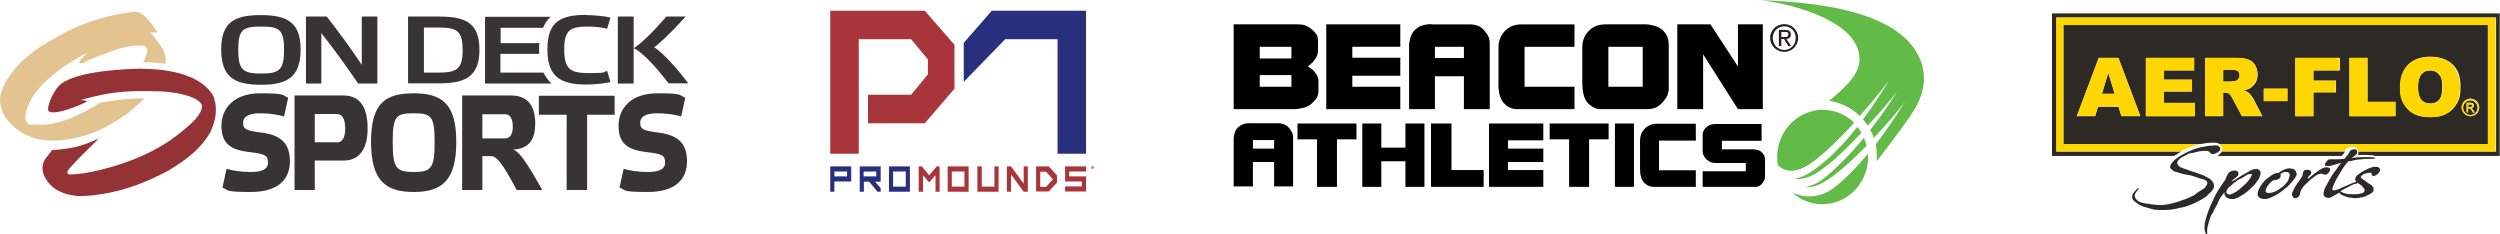 <?xml version="1.0" encoding="UTF-8"?> <svg xmlns="http://www.w3.org/2000/svg" id="Layer_1" version="1.1" viewBox="0 0 1026.2 96"><defs><style> .st0 { fill: none; } .st1 { fill: #231f20; } .st2 { fill: #2d2a26; } .st3 { fill: #e3c38f; } .st4, .st5 { fill-rule: evenodd; } .st6 { fill: #a8353a; } .st7 { fill: #363434; } .st5 { fill: #62bb46; } .st8 { fill: #ffd600; } .st9 { fill: #28307d; } .st10 { fill: #953236; } </style></defs><g><g><path class="st7" d="M116.6,47.8c-2.2-.7-5.9-1.3-9.9-1.3s-6.9,1.1-6.9,3.8,1,3.3,7.3,4.1c8.2,1,11.9,4.4,11.9,11.8s-4.8,12.6-16,12.6-8.8-.7-11.7-1.8l1.7-7.7c2.3.7,6,1.3,9.9,1.3s7.1-.8,7.1-3.8-1-3.6-7.8-4.4c-7.7-.9-11.3-3.6-11.3-10.8s5.2-13.3,15.9-13.3,8.7.7,11.5,1.8l-1.7,7.7Z"></path><path class="st7" d="M120.9,78v-38.8h20.1c7.4,0,9.9,5.7,9.9,13.6s-3.1,13.1-9.8,13.1h-11.9v12.1h-8.3ZM138.1,58.5c2.2,0,3.6-1.6,3.6-5.7s-1.2-6-3.5-6h-9v11.6h8.9Z"></path><path class="st7" d="M187.3,58.2c0,16-6,20.6-17.5,20.6s-17.5-4.6-17.5-20.6,6-19.9,17.5-19.9,17.5,4.2,17.5,19.9ZM178.4,58.3c0-10.6-1.3-11.8-8.6-11.8s-8.6,1.2-8.6,11.8,1.3,12.3,8.6,12.3,8.6-1.6,8.6-12.3Z"></path><path class="st7" d="M222.5,78h-10.4c-5.6-10.6-8.2-13.9-10.4-13.9h-3.7v13.9h-8.3v-38.8h20.1c7.4,0,9.9,5,9.9,11.4s-2.2,10.4-9,10.8c2.4.9,5.1,4.5,11.9,16.6ZM198,56.8h9.3c1.8,0,3.2-1.4,3.2-4.8s-1.2-5.1-3.1-5.1h-9.4v10Z"></path><path class="st7" d="M232.6,78v-30.9h-11.4v-7.8h31.1v7.8h-11.3v30.9h-8.4Z"></path><path class="st7" d="M279.6,47.8c-2.2-.7-5.9-1.3-9.9-1.3s-6.9,1.1-6.9,3.8,1,3.3,7.3,4.1c8.2,1,11.9,4.4,11.9,11.8s-4.8,12.6-16,12.6-8.8-.7-11.7-1.8l1.7-7.7c2.3.7,6,1.3,9.9,1.3s7.1-.8,7.1-3.8-1-3.6-7.8-4.4c-7.7-.9-11.3-3.6-11.3-10.8s5.2-13.3,15.9-13.3,8.7.7,11.5,1.8l-1.7,7.7Z"></path></g><path class="st7" d="M123.4,20.3c0,11.3-5.4,14.5-16.3,14.5s-16.3-3.2-16.3-14.5,5.5-14.1,16.3-14.1,16.3,3,16.3,14.1ZM116.6,20.4c0-8.3-1.9-9.5-9.4-9.5s-9.4,1.2-9.4,9.5,1.9,9.8,9.4,9.8,9.4-1.5,9.4-9.8Z"></path><path class="st7" d="M154.9,34.3h-7.9c-4.6-6.8-9.7-13.9-15.1-20.7v20.7h-6.3V6.8h8.5c5,6.3,9.9,13.1,14.4,19.8V6.8h6.4v27.4Z"></path><path class="st7" d="M180.6,6.8c10.9,0,16.2,3,16.2,13.6s-5.3,13.8-16.2,13.8h-13.1V6.8h13.1ZM180,11.3h-6v18.5h6c7.6,0,9.9-1.5,9.9-9.3s-2.3-9.2-9.9-9.2Z"></path><path class="st7" d="M222.9,29.8h-17.5v-7.7h15.9c0-.6,0-1.2,0-1.8,0-.9,0-1.8.1-2.6h-15.9v-6.3h17.4c.8-1.9,1.8-3.3,3.1-4.5h-26.9v27.4h27.3c-1.3-1.2-2.4-2.6-3.3-4.5Z"></path><path class="st7" d="M240.8,6.2c3.1,0,7.2.4,9.8,1l-1.4,4.6c-1.8-.5-5-.9-7.3-.9-7.5,0-10.3,1-10.3,9.4s2.8,9.7,10.3,9.7,5.5-.4,7.3-.9l1.4,4.6c-2.7.6-6.7,1-9.8,1-10.9,0-16.1-3.3-16.1-14.5s5.2-14.1,16.1-14.1Z"></path><path class="st7" d="M260.1,34.3h-6.5V6.8h6.5v27.4ZM274.5,34.3c-6.9-9.1-12.4-13.9-14.4-14.5,2.1-1.2,7.4-5.9,13.4-13h7.9c-6.3,7.1-11.2,11.5-12.9,12.6,1.7.9,7.2,5.7,14,14.8h-8Z"></path></g><g><path class="st10" d="M88,40.6c-.2-.8-.7-1.7-1.4-2.7-6-8-19.2-9.7-29.6-9.7-12.3.3-27.7,2-32.7,6.9-2.8,2.8-5.3,9.3-4.4,10.4,2,2.5,14.8-3.1,15.5-3.7s-1-.6-2.3-.7c2.1-.6,3.8-1.1,5.2-1.4,4.5-1.1,10.4-2.2,18.3-2.3,0,0,2.4,0,3.6,0,1.2,0,2.5,0,3.8.1.6,0,1.2,0,1.7,0,1.3,0,2.5.2,3.7.3,4.8.5,8,1.5,10,2.4,0,0,3.5,1.6,3.5,3.3s-.9,3.3-2.5,5.2c-2.8,3.1-7.3,6.6-10.7,9-6.5,4.4-13.8,7.7-21.6,10.1,0,0-12,3.9-19.5,3.8,0,0-1.6,0-.7-1.6,0,0,0-.8,12.6-13.1-5.7,2.5-9.8,4.2-19.1,4.7-2.3,2.9-2.9,3.8-2.9,3.8-2.5,4.1.2,7.8.2,7.8,3.8,7.1,13.3,7.3,14.3,7.3,8.1-.2,16.1-2,23.2-4.6,3.9-1.5,8.3-3.4,12.8-5.8,8.3-5,13.8-9.5,17.5-16.1,1.6-3.8,2.1-6.2,2.1-8.5v-.7c0-1.5-.2-2.9-.7-4.1Z"></path><path class="st3" d="M39.3,54.1c1.9-.8,3.9-1.8,8.3-4.4,4.5-2.7,8.3-5.9,11.6-9.3-.2,0-.5,0-.7,0h-1.9c-5.7.2-10.9.8-15.8,1.9-.5.3-.9.6-1.4.9-6.2,3.7-14.5,8-22.5,8s-4.5-.2-6-1.3c0,0-.5-.5-.5-1.8.1-1.8.6-3.6,1.4-5.3,2.5-5.7,7.3-10.2,12.5-14,2.6-2,5.2-3.6,7.2-4.8,0,0,2.5-1.5,4.3-2.3,0,0-2.4,2.4-2.8,3,0,0-.8.9-.4,1.1,0,0,.4.7,2.4-.4.8-.4,1.5-.7,2.3-1.1,3.3-1.4,6.3-2.5,9.4-3.6,3.4-1.1,6.7-2,10.1-2s2.4.1,3.3.7c.5.6.6,2.7-1.3,6.1,3.3,0,6.4.3,9.2.7,0-.8,0-1.5,0-2.3-.1-1-.4-2.1-.9-3.2-.6-1.1-1.5-2.5-1.5-2.5-2.9-3.7-3.4-4.4-3.9-4.8.5-.1,1-.1,1.4-.1,0,0,.4.1.8.1s.5-.2.5-.3-.1-.4-.3-.6c-1.4-2.3-3.5-4.6-3.5-4.6-.5-.7-1.1-1.2-1.9-1.8-.8-.5-1.4-.9-1.4-.9-.8-.4-2.6-.3-2.6-.3-5.2.5-9.8,1.6-14.4,3-7.1,2.1-12.3,4.6-17.3,7.5C13.9,20.1,5.8,26.8,1.7,34.8c-1.1,2.4-1.9,4.7-1.6,7.1,0,1.9,1.1,4.5,1.1,4.5.8,1.6,2.1,3.5,4.2,5.3.5.7,1.8,1.5,1.8,1.5,1,.9,2.8,1.9,5,2.8,3,1.3,6,1.7,9.2,1.7,6.3,0,12.6-1.5,18-3.7Z"></path></g><g><g><g><path class="st9" d="M349.4,74.5h-6.9v4.2h-1.7v-10.4h8.6v6.2ZM347.7,70.4h-5.2v2h5.2v-2Z"></path><path class="st9" d="M361.5,68.3v6.3h-2.3l2.3,2.6v1.5h-1.3l-3.4-4.1h-2.2v4.1h-1.7v-10.4h8.6ZM359.7,70.4h-5.2v2h5.2v-2Z"></path><path class="st9" d="M373.5,78.7h-8.6v-10.4h8.6v10.4ZM371.8,70.4h-5.2v6.2h5.2v-6.2Z"></path><path class="st6" d="M385.7,68.3v10.4h-1.7v-6.8l-2.6,3-2.5-3v6.8h-1.8v-10.4h1.3l3,3.7,3.1-3.7h1.2Z"></path><path class="st6" d="M397.6,78.7h-8.6v-10.4h8.6v10.4ZM395.9,70.4h-5.2v6.2h5.2v-6.2Z"></path><path class="st6" d="M409.8,78.7h-8.6v-10.4h1.8v8.3h5.2v-8.3h1.7v10.4Z"></path><path class="st6" d="M421.9,68.3v10.4h-1.7l-5.2-7.1v7.1h-1.7v-10.4h1.7l5.2,7.1v-7.1h1.7Z"></path><path class="st6" d="M433.9,72.1v2.8l-3.4,3.7h-5.2v-10.3h5.2l3.4,3.7ZM432.2,73.6l-2.8-3.1h-2.4v6.2h2.4l2.8-3.1Z"></path><path class="st6" d="M438.9,70.4v2h6.9v6.2h-8.6v-2.1h6.9v-2h-6.9v-6.2h8.6v2.1h-6.9Z"></path></g><polygon class="st9" points="407.1 4.4 395.6 17.6 395.6 33.6 412.6 16.1 434.1 16.1 434.1 38.9 434.1 50.6 434.1 63.1 445.8 63.1 445.8 50.5 445.8 38.8 445.8 4.4 407.1 4.4"></polygon><polygon class="st6" points="379.6 4.4 340.8 4.4 340.8 38.8 340.8 50.5 340.8 63.1 352.5 63.1 352.5 58.3 352.5 58.3 352.5 28.4 352.5 28.4 352.5 16.1 374 16.1 380.9 24.4 380.9 30.5 374 38.9 356.3 38.9 356.3 50.6 379.6 50.6 391.8 36.4 391.8 18.4 379.6 4.4"></polygon></g><g id="Shape_1"><path class="st6" d="M448.7,68.7h0c0,0,.1,0,.1-.1s0,0,0-.1c0,0,0,0-.2,0s-.2,0-.2,0v.6h.1v-.2h0c0,0,.1,0,.1,0,0,0,0,.1,0,.1h.1s0,0,0-.1c0,0,0-.1,0-.1ZM448.5,68.7h0v-.2s0,0,0,0c0,0,.1,0,.1,0s0,0-.1,0ZM448.5,68.2h0c-.3,0-.6.2-.6.6s.3.6.6.6.6-.3.6-.6-.3-.6-.6-.6ZM448.5,69.2c-.2,0-.4-.2-.4-.4s.2-.4.4-.4h0c.2,0,.4.2.4.5s-.2.4-.4.4Z"></path></g></g><g><g><path class="st4" d="M506.4,76.6v-18.4c0,0,0-.4,0-1.1,0-.6.1-1.4.3-2.2.2-.8.5-1.5,1-2.1.8-.9,1.7-1.5,2.8-1.9,1.1-.3,2.1-.4,3-.3h11.2c1,0,1.8.2,2.5.5.7.3,1.4.8,2,1.5.5.6.9,1.2,1.2,1.8.3.6.4,1.3.4,2.1v20h-7.8v-10h-8.7v10h-7.8ZM514.3,61h8.7v-3.5h-8.7v3.5Z"></path><polygon class="st4" points="532.6 57.2 532.6 50.7 556.8 50.7 556.8 57.2 548.8 57.2 548.8 76.7 540.6 76.7 540.6 57.2 532.6 57.2"></polygon><polygon class="st4" points="576.9 50.7 584.7 50.7 584.7 76.7 576.9 76.7 576.9 66.2 567 66.2 567 76.7 559.2 76.7 559.2 50.7 567 50.7 567 60.6 576.9 60.6 576.9 50.7"></polygon><polygon class="st4" points="609 76.7 587.4 76.7 587.4 50.7 595.8 50.7 595.8 69.8 609 69.8 609 76.7"></polygon><polygon class="st4" points="611.2 76.7 611.2 50.7 633.5 50.7 633.5 57.6 619 57.6 619 61 633.5 61 633.5 66.5 619 66.5 619 69.8 633.5 69.8 633.5 76.7 611.2 76.7"></polygon><polygon class="st4" points="636.1 57.2 636.1 50.7 660.3 50.7 660.3 57.2 652.3 57.2 652.3 76.7 644.1 76.7 644.1 57.2 636.1 57.2"></polygon><rect x="662.9" y="50.7" width="7.8" height="26"></rect><path class="st4" d="M696.2,76.7h-17.4c-.7,0-1.4-.2-2-.4-.6-.2-1.1-.6-1.7-1.1-.6-.5-1-1.2-1.3-2-.3-.8-.5-1.6-.5-2.3,0-.7-.1-1.2-.1-1.5v-11.3c0-.6,0-1.3.2-2.1.2-.8.5-1.6,1-2.3.7-1,1.5-1.7,2.5-2.2,1-.5,2-.7,3.3-.7h15.9v6.9h-15.1v12.2h15.1v6.9Z"></path><path class="st4" d="M718.1,76.7h-19.2v-6.4h17.7v-3.4h-12.3c-.8,0-1.4-.1-2-.3-.6-.2-1.1-.6-1.7-1.1-.6-.5-1-1.1-1.3-1.7-.3-.6-.4-1.3-.4-2.2v-6.4c0-.6.2-1.2.5-1.7.2-.5.6-.9,1.1-1.3.6-.6,1.3-1,2.1-1.1.7-.2,1.5-.2,2.4-.2h18.1v6.9h-16.3v3.5h11.9c0,0,.3,0,.8,0,.5,0,1,0,1.6.2.6.1,1.1.3,1.6.6.6.5,1.1,1,1.4,1.6.3.6.4,1.3.4,2.1v6c0,.8,0,1.5-.3,2.1-.2.6-.7,1.2-1.2,1.8-.7.6-1.4,1-2.2,1-.8,0-1.7,0-2.7,0Z"></path></g><g><path class="st4" d="M506.4,44.8V10h26.3c1.1,0,2.1.1,3,.4.9.3,1.7.8,2.6,1.5.8.7,1.5,1.4,2,2.1.5.7.7,1.6.7,2.7v4.7c-.1.6-.3,1.2-.5,1.7-.2.5-.5,1-.9,1.5-.4.6-1,1.2-1.7,1.8-.7.5-1,.8-1,.9,0,0,.3.2.9.6.6.4,1.1.8,1.6,1.3.8,1,1.3,1.8,1.5,2.5.2.7.3,1,.3,1v4.7c0,1.1-.3,2.1-.8,2.9-.5.8-1.3,1.6-2.1,2.3-.9.8-1.9,1.3-3.1,1.6-1.2.3-2.3.5-3.3.6-1,0-1.8,0-2.2,0h-23.2ZM517.1,19.2v4.8h13v-4.8h-13ZM517.1,30.8v4.8h13v-4.8h-13Z"></path><polygon class="st4" points="544.4 44.8 544.4 10 574.8 10 574.8 19.2 555.1 19.2 555.1 23.7 574.8 23.7 574.8 31.1 555.1 31.1 555.1 35.6 574.8 35.6 574.8 44.8 544.4 44.8"></polygon><path class="st4" d="M578.4,44.7v-24.7c0,0,0-.6,0-1.4,0-.9.2-1.8.5-2.9.3-1.1.7-2,1.3-2.8,1.1-1.2,2.3-2.1,3.8-2.5,1.5-.4,2.8-.6,4.1-.4h15.2c1.3,0,2.4.2,3.4.6,1,.4,1.9,1.1,2.7,2.1.7.8,1.3,1.6,1.6,2.4.3.8.5,1.8.5,2.8v26.9h-10.6v-13.5h-11.9v13.5h-10.7ZM589,23.8h11.9v-4.6h-11.9v4.6Z"></path><path class="st4" d="M646.3,44.8h-23.7c-1,0-1.9-.2-2.7-.6-.8-.3-1.5-.8-2.2-1.5-.8-.7-1.4-1.6-1.8-2.7-.4-1.1-.6-2.2-.7-3.1-.1-1-.2-1.6-.1-2v-15.2c0-.8,0-1.7.3-2.8.3-1.1.7-2.1,1.4-3.1,1-1.3,2.1-2.3,3.4-2.9,1.3-.6,2.8-.9,4.5-.9h21.6v9.2h-20.5v16.4h20.5v9.2Z"></path><path class="st4" d="M649.5,34.9v-15.2c0-.8,0-1.7.3-2.8.3-1.1.7-2.1,1.4-3.1,1-1.3,2.1-2.3,3.4-2.9,1.3-.6,2.8-.9,4.5-.9h15.1c.1,0,.6,0,1.6,0,1,0,2.1.3,3.3.6,1.2.3,2.2.8,3.1,1.5,1.1,1,1.8,2,2.2,3,.4,1.1.6,2.3.6,3.7v17.3c0,1.1-.2,2-.5,2.9-.3.8-.9,1.7-1.6,2.5-.9,1.1-1.9,1.9-2.9,2.5-1.1.5-2.3.8-3.7.8h-19.3c-1,0-1.9-.2-2.6-.6-.7-.3-1.4-.8-2.2-1.5-.8-.7-1.4-1.6-1.8-2.7-.4-1.1-.6-2.2-.7-3.1-.1-1-.2-1.6-.1-2ZM660.2,19.2v16.4h14.1v-16.4h-14.1Z"></path><polygon class="st4" points="688.5 44.8 688.5 10 702.1 10 713.4 27.3 713.4 10 723.6 10 723.6 44.8 713.4 44.8 699.1 22.3 699.1 44.8 688.5 44.8"></polygon></g><g><path class="st5" d="M720.9,0c16.5.7,61.1,2.1,68.1,26.8,1.3,4.7,1.4,10.9-3.7,19-3.9,6.2-14.9,20.3-14.9,20.3,0-2.2,0-4.9-.4-6.9,7.1-9.3,12-17.6,12-17.6-1.2,1.8-6.4,8.2-12.8,15-.4-1.2-.9-2.2-1.5-3.3,6.3-7.9,11-15.8,11-15.8-1.1,1.6-6.5,8.1-12,14.1-.6-1-1.2-1.7-2-2.6,5.7-7.4,10.6-15.8,10.6-15.8-1.2,1.6-6.9,8.8-11.9,14.4-3.4-3.3-7.7-5.5-12.6-6.2,6.7-5.5,12.5-10.9,12.5-17.1,0-17-32.8-23.8-42.6-24.4h0Z"></path><path class="st5" d="M766.8,63.3c0,.7,0,1.5,0,2.2-.6,10.7-9.4,18.8-19.7,18.3-4.4-.2-8.4-2-11.5-4.9,6.4,3.4,13.2,1.2,16.9-1.6,5-3.8,9.9-8.9,14.2-14.1ZM729.7,67.7c2.3,2.3,5.7,3.6,11,.9,5.4-2.7,13.5-10.7,20.4-18.2-3.1-3.1-7.3-5-11.9-5.3-10.3-.5-19.1,7.7-19.7,18.3,0,1.4,0,2.8.2,4.2ZM742.4,71.2c-2,1.2-4.2,1.9-5.9,2.2,1.9.2,4.2,0,6.6-1.1,5.6-2.3,13.8-10.2,21-17.8-.5-.9-1-1.6-1.7-2.4-5.4,6.7-12,14.1-20,19.1ZM747.1,74.3c-1.8,1.3-4.2,2.1-6.1,2.5,1.7,0,3.4-.1,4.9-.7,5.4-2.1,13.3-9.1,20.3-16.3-.3-1.2-.6-2.1-1.1-3.2-5.1,6.1-11.1,12.6-18,17.8Z"></path></g><path class="st1" d="M732.4,9.9c3.1,0,5.7,2.5,5.7,5.7s-2.6,5.7-5.7,5.7-5.8-2.5-5.8-5.7,2.6-5.7,5.8-5.7ZM732.4,20.5c2.6,0,4.7-2.1,4.7-4.9s-2-4.8-4.7-4.8-4.7,2.1-4.7,4.8,2,4.9,4.7,4.9ZM730.2,12.3h2.6c1.6,0,2.3.6,2.3,1.9s-.8,1.7-1.8,1.8l1.9,2.9h-1.1l-1.8-2.9h-1.1v2.9h-1v-6.7ZM731.2,15.2h1.1c.9,0,1.8,0,1.8-1.1s-.8-1-1.5-1h-1.4v2.1Z"></path></g><g><polygon class="st0" points="909.8 64.1 909.8 64.1 909.8 64.1 909.8 64.1"></polygon><path class="st0" d="M957,69.4c0,0,.1-.2.2-.3,0,0-.2,0-.3,0,0,0,0,.1,0,.2Z"></path><path class="st2" d="M1026.2,5.5h-183.9v58.5h50.2c.2-.2.4-.3.7-.5h.2c.4-.4.7-.6,1.3-.9.2-.1.4-.3.7-.4h-51.2V7.2h180.4v55h-56.5c0,.3,0,.5,0,.5,0,.3,0,.6-.2.9.5,0,1.1,0,1.6,0,1.4,0,2.8,0,3.5.1.2,0,.4,0,.5,0,.5,0,.9.1,1.1.3h51.5V5.5Z"></path><path class="st2" d="M911.3,63.1c-.4.4-.8.7-1.1.9h51c.3-.3.5-.6.8-.9.2-.3.4-.6.5-.7,0,0,0-.1,0-.2h-50.5c-.1.3-.3.6-.7.9Z"></path><path class="st8" d="M898.1,60.8c1.2-.5,2-.9,2.8-1.1.5-.2.9-.3,1.5-.4.2,0,.4,0,.6-.1.2,0,.4,0,.6-.1h-56.5V10.3h174.2v48.8h-110.3c.2.1.3.3.4.4h0c.3.3,1,1,.7,2,0,0,0,0,0,.1,0,.2,0,.4-.1.5h50.5c.2-.5.6-1.1,1.3-1.5.6-.3,2.2-.7,3.2-.1.6.3.8,1.1.9,1.7h56.5V7.2h-180.4v55h51.2c.8-.5,1.7-.9,2.6-1.3h.2Z"></path><path class="st2" d="M915.8,28.6h-3.2v4.9h3.1c.3,0,1-.1,2-.3.5,0,.9-.3,1.2-.8s.5-.9.5-1.4c0-.8-.2-1.4-.7-1.8-.5-.4-1.4-.6-2.8-.6Z"></path><path class="st2" d="M1021.3,10.3h-174.2v48.8h56.5c1.5-.3,2.6-.5,3.4-.5h.4c.9,0,1.9-.1,2.8.1.3,0,.5.2.7.4h110.3V10.3ZM870.8,47.7l-1.2-3.9h-8.4l-1.2,3.9h-7.5l9-23.9h8.1l9,23.9h-7.7ZM901,47.7h-20.2v-23.9h19.8v5.1h-12.4v3.8h11.5v4.9h-11.5v4.7h12.8v5.4ZM920.3,47.7l-3.9-7.3c-.5-.9-.9-1.6-1.3-1.8-.5-.4-1.1-.6-1.8-.6h-.7v9.7h-7.4v-23.9h12.3c2.3,0,4,.2,5.2.6,1.2.4,2.2,1.1,2.9,2.2.7,1.1,1.1,2.4,1.1,3.9s-.3,2.5-.8,3.4c-.6,1-1.3,1.7-2.3,2.3-.6.4-1.5.7-2.6.9.9.3,1.5.6,1.9.9.3.2.7.6,1.2,1.3.5.6.9,1.1,1,1.5l3.6,6.9h-8.3ZM938.9,41.5h-9.7v-5.1h9.7v5.1ZM960.4,28.9h-10.8v4.2h9.3v4.8h-9.3v9.8h-7.4v-23.9h18.3v5.1ZM983.3,47.7h-18.9v-23.9h7.4v18h11.5v5.9ZM1008.5,42.4c-.9,1.8-2.3,3.2-4.1,4.2-1.8,1-4,1.5-6.6,1.5s-4.9-.4-6.7-1.3c-1.8-.9-3.2-2.2-4.3-4.1-1.1-1.9-1.6-4.2-1.6-7s1.1-6.9,3.3-9.1,5.2-3.3,9.1-3.3,7,1.1,9.2,3.2c2.2,2.1,3.2,5.1,3.2,9s-.5,5.1-1.4,6.9ZM1017.2,45.9c-.3.6-.8,1-1.3,1.3-.6.3-1.2.5-1.8.5s-1.2-.2-1.8-.5c-.6-.3-1-.8-1.3-1.3s-.5-1.2-.5-1.8.2-1.2.5-1.8c.3-.6.8-1,1.3-1.3.6-.3,1.2-.5,1.8-.5s1.2.2,1.8.5c.6.3,1,.8,1.3,1.3.3.6.5,1.2.5,1.8s-.2,1.2-.5,1.8Z"></path><path class="st2" d="M1015.5,41.6c-.5-.3-1-.4-1.5-.4s-1,.1-1.5.4c-.5.3-.8.6-1.1,1.1-.3.5-.4,1-.4,1.5s.1,1,.4,1.5c.3.5.6.8,1.1,1.1.5.3,1,.4,1.5.4s1-.1,1.5-.4c.5-.3.8-.6,1.1-1.1.3-.5.4-1,.4-1.5s-.1-1-.4-1.5c-.3-.5-.6-.8-1.1-1.1ZM1015,46.1l-.3-.6c-.3-.5-.5-.8-.7-.9-.1,0-.3-.1-.5-.1h-.4v1.6h-.6v-3.9h1.3c.5,0,.8,0,1,.1.2,0,.4.2.5.4.1.2.2.4.2.6s-.1.5-.3.7c-.2.2-.5.3-.8.4.1,0,.2.1.3.2.2.2.3.4.6.8l.5.8h-.8Z"></path><path class="st2" d="M1014.8,43.4c0-.1,0-.2,0-.3s-.2-.2-.3-.2c-.1,0-.3,0-.6,0h-.7v1.2h.8c.4,0,.6,0,.7-.2.1-.1.2-.3.2-.4Z"></path><path class="st2" d="M997.5,28.9c-1.5,0-2.7.5-3.6,1.6-.9,1.1-1.4,2.8-1.4,5.2s.4,4.1,1.3,5.2c.9,1.1,2.1,1.6,3.7,1.6s2.8-.5,3.7-1.5c.9-1,1.3-2.9,1.3-5.6s-.5-3.9-1.4-4.9c-.9-1-2.1-1.6-3.7-1.6Z"></path><polygon class="st2" points="862.8 38.5 868.1 38.5 865.4 29.9 862.8 38.5"></polygon><path class="st8" d="M861.5,23.7l-9,23.9h7.5l1.2-3.9h8.4l1.2,3.9h7.7l-9-23.9h-8.1ZM862.8,38.5l2.6-8.6,2.6,8.6h-5.3Z"></path><polygon class="st8" points="888.3 37.5 899.8 37.5 899.8 32.7 888.3 32.7 888.3 28.9 900.7 28.9 900.7 23.7 880.9 23.7 880.9 47.7 901 47.7 901 42.2 888.3 42.2 888.3 37.5"></polygon><path class="st8" d="M924,39.2c-.5-.6-.9-1.1-1.2-1.3-.4-.3-1-.6-1.9-.9,1.1-.3,2-.6,2.6-.9,1-.6,1.8-1.4,2.3-2.3.6-1,.8-2.1.8-3.4s-.4-2.8-1.1-3.9c-.7-1.1-1.7-1.8-2.9-2.2-1.2-.4-3-.6-5.2-.6h-12.3v23.9h7.4v-9.7h.7c.7,0,1.3.2,1.8.6.4.3.8.9,1.3,1.8l3.9,7.3h8.3l-3.6-6.9c-.2-.3-.5-.8-1-1.5ZM918.8,32.4c-.3.4-.7.7-1.2.8-1,.2-1.6.3-2,.3h-3.1v-4.9h3.2c1.3,0,2.3.2,2.8.6.5.4.7,1,.7,1.8s-.2,1-.5,1.4Z"></path><rect class="st8" x="929.3" y="36.4" width="9.7" height="5.1"></rect><polygon class="st8" points="942.1 47.7 949.6 47.7 949.6 37.9 958.8 37.9 958.8 33.1 949.6 33.1 949.6 28.9 960.4 28.9 960.4 23.7 942.1 23.7 942.1 47.7"></polygon><polygon class="st8" points="971.8 23.7 964.4 23.7 964.4 47.7 983.3 47.7 983.3 41.8 971.8 41.8 971.8 23.7"></polygon><path class="st8" d="M997.5,23.3c-3.9,0-6.9,1.1-9.1,3.3s-3.3,5.2-3.3,9.1.5,5.1,1.6,7c1.1,1.9,2.5,3.2,4.3,4.1,1.8.9,4,1.3,6.7,1.3s4.9-.5,6.6-1.5c1.8-1,3.1-2.4,4.1-4.2.9-1.8,1.4-4.1,1.4-6.9s-1.1-6.8-3.2-9c-2.2-2.1-5.2-3.2-9.2-3.2ZM1001.3,41c-.9,1-2.1,1.5-3.7,1.5s-2.8-.5-3.7-1.6c-.9-1.1-1.3-2.8-1.3-5.2s.5-4.2,1.4-5.2c.9-1.1,2.1-1.6,3.6-1.6s2.8.5,3.7,1.6c.9,1,1.4,2.7,1.4,4.9s-.4,4.5-1.3,5.6Z"></path><path class="st8" d="M1014.7,44.6c0,0-.2-.1-.3-.2.3,0,.6-.1.8-.4.2-.2.3-.5.3-.7s0-.4-.2-.6c-.1-.2-.3-.3-.5-.4-.2,0-.5-.1-1-.1h-1.3v3.9h.6v-1.6h.4c.2,0,.4,0,.5.1.2.1.4.4.7.9l.3.6h.8l-.5-.8c-.2-.4-.4-.6-.6-.8ZM1013.9,44h-.8v-1.2h.7c.3,0,.5,0,.6,0,.1,0,.2.1.3.2s0,.2,0,.3c0,.2,0,.3-.2.4-.1.1-.4.2-.7.2Z"></path><path class="st8" d="M1015.8,41c-.6-.3-1.2-.5-1.8-.5s-1.2.2-1.8.5c-.6.3-1,.8-1.3,1.3-.3.6-.5,1.2-.5,1.8s.2,1.2.5,1.8.8,1,1.3,1.3c.6.3,1.2.5,1.8.5s1.2-.2,1.8-.5c.6-.3,1-.8,1.3-1.3.3-.6.5-1.2.5-1.8s-.2-1.2-.5-1.8c-.3-.6-.8-1-1.3-1.3ZM1016.7,45.7c-.3.5-.6.8-1.1,1.1-.5.3-1,.4-1.5.4s-1-.1-1.5-.4c-.5-.3-.8-.6-1.1-1.1-.3-.5-.4-1-.4-1.5s.1-1,.4-1.5c.3-.5.6-.8,1.1-1.1.5-.3,1-.4,1.5-.4s1,.1,1.5.4.9.6,1.1,1.1c.3.5.4,1,.4,1.5s-.1,1-.4,1.5Z"></path><g><path class="st2" d="M906.3,79.8c.3-.2.5-.2.7-.5.9-.8,1.2-1.3,1.6-2,.4-.6.2-2-.3-2.6-.6-.8-1.3-1.5-2.1-1.8-1.2-.5-1.3-.9-2.6-1.2-.9-.3-1.4-.6-2.4-.9-1.6-.4-2.8-1-3.2-1.1-.8-.3-2.8-.8-3.5-1.4-.3-.3-.8-.9-.8-1.4,0-.5.3-1.1,1.4-2,.7-.5,2.1-1.1,2.9-1.6.7-.5,2.7-.5,3.5-.9,1.8-.5,4.3-.6,4.7-.4.4.2.8.3.8.3,0,.3.5.9,1.3,1,.5,0,1.4-.5,1.7-.6.4,0,.8-.6.9-.7.5-.4.4-.5.5-.9.1-.3-.2-.6-.4-.8-.2-.2-.4-.4-.6-.5-.8-.2-1.9-.1-2.8,0-1,0-2.3.3-3.9.6-.8.2-1.4.3-2,.5-.7.2-1.5.5-2.7,1-1.2.5-2.4,1.1-3.4,1.7-.6.3-.9.5-1.4.9-1.3.8-2.2,1.7-2.7,2.4-.3.4-.7.8-.7,1.8,0,.6.6.7,1,1.2.4.5,1.5.7,2.6,1,.5.2,1.4.5,2.5.7.7.2,1.7.2,2.7.5,1.1.3,3,1,3.6,1.2,1.4.3,2.3.5,2.8,1.4.3.7-.2,1.3-1,2.4-.4.5-2.8,1.6-3.9,2.7-.3.3-.8.5-1.3.7-2.1,1.1-3.7,1.6-5.8,2.3-1.6.5-3.4,1-4.5,1.1-.2,0-1.2.2-2.3.3-1.5,0-4.9-.4-5.6-.6-.3,0-1.2-.1-1.9-.3-1-.2-1.5-.4-2.1-.8,0,0-.7-.6-1-1.1-.3-.6-.6-1.3,0-2.1.2-.4.4-.8,1-1.3l.3-.4s0-.2,0-.3c0,0-.2,0-.3,0-.1,0-.3.2-.3.2-.4.4-.8.8-1.1,1.1-.3.4-.7.8-.8,1.2-.2.5-.3,1-.1,1.6.2,1.1,2.2,2.1,2.3,2.3.2.2,1.2.7,2.5,1.2.8.2,3.3.9,3.9,1.1.5.1,1.5.2,2.8.2,1.1,0,2.5,0,3.7-.1.7,0,2.1-.3,3.1-.5,2-.4,3.9-.8,6-1.7,2-.8,4.2-2,5.8-3.1.2-.2.6-.5.8-.7Z"></path><path class="st2" d="M927.9,71.2c0-.4,0-.9-.3-1.2-.2-.2-.6-.5-.8-.6-.4-.1-.7-.1-1,0-.3,0-.8,0-1.1.2-.7.2-1.3.5-2,1-.5.3-1.6.9-2.1,1.2-.9.5-1.6,1-2.7,1.7-.1,0-1.6,1-2,1.1l.8-.9c.7-.5,1.6-1.2,1.9-1.6,0-.1.3-.8.3-1,0-.2-.2-.5-.4-.7-.3-.2-.7-.4-.8-.4-.2,0-.5,0-.8,0-.3,0-.7.2-.8.2-.3,0-1,.4-1.4.9-.6.9-1,2.2-1.3,2.7-1.1,1.6-2,2.9-2.8,4.2l-1,1.7c-.3.5-.9,1.9-1.1,2.3-.9,1.7-1.3,2.9-1.9,4.3-.4,1-.8,2.3-1.3,4.1-.4,1.2-.3,2.4-.4,2.9,0,.3,0,1.3.3,2,.2.4.2,1,.8,1,.1,0,0-.2,0-.4,0-.5,0-1,0-1.3,0-1.1.2-1.8.5-2.8.3-.8.5-1.9,1-3.1.3-.7.7-1.1,1-1.7l.2-.6c.4-.7,1-1.8,1.5-2.7.3-.6.6-1.6,1-2.2.3-.5.6-1,1-1.4l.9-1.2c0,.2,0,.4,0,.6,0,.5.3,1,.5,1.2.2.3.6.6,1,.7.6.2,1.4.4,2,.3.6,0,1-.2,1.6-.4.6-.2,1.4-.8,2.1-1.2.7-.4,1.2-.7,1.8-1.2.7-.6,1.3-1.1,1.9-1.7.9-.9,1.5-1.3,2.1-2.3.5-.7,1.2-1.5,1.4-2.1,0-.4.4-1,.4-1.4ZM924.1,72.1c0,.5-.4.9-.9,1.7-.4.6-1,1.2-1.5,1.7-.7.6-1.4,1.3-2.1,1.9-.6.5-1.1.9-1.7,1.3-1,.6-2.1,1.1-2.7,1.2-.3,0-.7-.2-.9-.3-.5-.4-.6-1-.1-1.7,0,0,.2-.3.3-.6.2-.2.4-.5.7-.6.8-.7,2-1.9,3.1-2.6.9-.6,1.7-.8,2.6-1.4.4-.3,1.2-.7,1.6-1,.6-.3.8-.1,1.3-.3.2,0,.5,0,.5.2,0,.2,0,.4,0,.5Z"></path><path class="st2" d="M942.7,71.3c0-.4-.3-1-.5-1.3-.2-.3-.6-.6-1.1-.7-.4,0-.8-.2-1.3-.2-.7,0-1.5.2-2.1.5-.3,0-1.2.6-2,1.1-.1.1-.2.2-.4.3-.2,0-.3,0-.5,0-.9.1-1.6.4-2.6,1.1-1.2.8-2.5,1.9-2.9,2.4-.6.7-1.2,1.5-1.7,2.4-.2.4-.5.9-.6,1.3-.2.6-.3,1.1-.3,1.6,0,.3.1.7.4,1,.2.3.6.4.8.6.5.2,1.2.3,1.7.3.4,0,.9,0,1.4-.2.9-.3,1.9-.7,3-1.3.5-.3,1.1-.6,1.6-1,.6-.4,1.3-.9,1.9-1.4,1.1-.8,2.1-1.7,2.9-2.7.5-.6,1.1-1.2,1.5-1.8.6-1,.8-1.3.9-2ZM939.8,72.2c0,.3-.3,1.1-.4,1.4-.3.9-.4,1-1.1,1.7-.3.3-.6.7-.8.9-.3.3-.5.4-.9.7-1,.8-1.7,1.1-2.3,1.5-1.3.7-2.3.8-3,.8-.5,0-.7,0-1-.2-.3-.2-.3-.3-.3-.7,0-.4.1-.7.3-1.1.2-.5.5-.9.8-1.3.4-.5,1.3-1.5,1.9-1.8.4-.2,1.1-.2,1.5-.3.5-.1.5-.2,1-.4.7-.3.5-.8.7-1.4,0-.2,0-.3-.2-.4.3-.2.5-.5.9-.7.8-.4,1-.3,1.7-.3.5,0,.8.2,1,.4.2.2.3.5.3,1Z"></path><path class="st2" d="M954.8,71.7c.3,0,.2,0,.5-.3.6-.4,1-1,1.2-1.7,0-.2-.1-.6-.3-.7-.2-.2-.7-.3-.8-.3-.4,0-.6,0-1,0-.4.1-.7.2-1.1.4-.3.2-.7.4-1,.6-1.2.7-2.8,2-3.7,2.7-.2.2-.5.5-.9.8,0,0-.3.2-.4.2,0,0,0-.1,0-.3l.4-.7c.3-.4.5-.5.6-.6.2-.3.4-.4.4-.7,0-.2,0-.7-.1-.8,0,0-.2-.3-.4-.4-.2-.1-.5-.2-.7-.2-.4,0-.9,0-1.3.1-.5.2-.7.5-.8.9-.2.3-.2,1.4-.4,1.7-.3.5-1.4,2.1-1.8,2.6-1.1,1.6-1.4,2.1-1.8,3-.3.5-.6,1.4-.6,2,0,.4.7,1.3,1.1,1.4.6,0,1.4-.3,1.7-.7.2-.3.4-.6.5-1,0-.2,0-.7.2-1,.1-.2.2-.7.6-1.3.9-1.2.6-.9,1.9-2.1.7-.7,1.8-1.8,2.6-2.3.6-.4,1.5-1.2,1.9-1.3.4-.2,1.1-.4,1.4-.4.4,0,.6.1,1.1.3.4.1.6.1,1.1,0Z"></path><path class="st2" d="M976.6,68.8c-.3-.2-.8-.2-.9-.3-.5,0-.9,0-1.4,0-.5.1-1.2.3-1.9.6-.5.2-.9.4-1.3.6-.5.3-1,.6-1.6.9-.5.3-1,.7-1.5,1-.5.4-.9.8-1.1,1.3,0,.2-.3.5,0,1.3,0,.1.1.2.3.4-.4.2-1.9.6-2.4.9-1,.5-2.4,1-3.5,1.5-1.1.6-2.3,1-2.9,1.1-.2,0-.6.1-.8,0-.2,0-.2-.2-.2-.5,0-.5.3-1.3.7-2.1.4-.8,1-2.2,1.5-2.9.8-1.3,1.4-2.5,2.5-4.1.6-.9,1.3-1.6,1.9-2.3.6,0,1.2-.1,1.8-.3.4,0,1.1-.4,2.2-.4.8,0,1.9-.2,2.8-.3,1,0,2.6,0,2.8,0,.9-.1.7,0,1.3-.2.3-.1,0-.4-.6-.4-.4,0-2.2-.2-4-.1-1.7,0-3.4.1-5,.3.2-.1.3-.2.4-.3.4-.3,1.1-.6,1.5-1.1.3-.3.4-.6.4-.9,0-.3-.2-1-.4-1.1-.5-.3-1.7,0-2.1.2-.6.3-.8.9-.8,1,0,.2-.3.6-.7,1.1-.4.5-.9,1-1.3,1.5-1.2.1-2.5.2-3.7.2-1.1,0-1.8-.1-2.4,0-.8.1-1.5,1.3-1.6,1.4-.3.3-.3,1.1,0,1.3.2,0,1.5.2,1.9,0,.4-.1,2.3-.6,2.8-.8.4-.1,1-.3,1.7-.5-1.1,1.6-2.4,3.2-3.5,4.8-.7,1-1.5,2.5-2.3,4-.4.8-1.1,1.9-1.2,2.6-.1.7-.3.8-.2,1.6,0,.6.4.9.8,1.1.5.3,1.3.4,1.6.3.1,0,.7-.2,1.2-.5.5-.3,1.9-1.1,2.1-1.2.3-.2.6-.4.8-.5,0,.2.1.3.3.5.1.2.4.4.8.6.4.2,1,.4,1.5.6.6.2,1.2.4,1.7.4,1,.2,2,.3,2.5.2.5,0,1.1,0,1.7-.2.7-.1,1.5-.2,2-.5.5-.2,1-.4,1.4-.6.7-.4,1.4-.8,1.5-.9.5-.6.6-.7.6-1,.1-.7,0-1.2-.5-1.7-.4-.5-1.1-.9-1.5-1.1-.5-.3-1-.9-1.5-1.1-.4-.2-.8-.5-1-.7-.2-.2-.9-.5-.7-1,.3-.5.4-.6.8-.8.2-.1.6-.3,1.1-.5.1-.1.4,0,.8-.2.3-.1,1,0,1.1-.1.3,0,.3,0,.4,0,.1,0,.2,0,.2.2,0,.1,0,.4,0,.5,0,.5.5.6.9.6.5,0,1-.3,1.1-.4.6-.4,1-.8,1.3-1.4,0-.2.3-.6.2-.9,0,0-.2-.4-.5-.7ZM969.8,76.8c.6.4,1,1.1.8,1.6-.3.7-1,1-1.3,1-.6,0-1.1.3-1.6.3-1.2.1-1.9,0-2.6,0-.5,0-1.5,0-2.4-.3-.4-.1-.9-.3-1.2-.4-.4-.2-.7-.3-.8-.5.6-.4,1.3-.8,2.5-1.4,1.1-.6,2.4-1.3,3.3-1.6.4-.1.7,0,1-.2,0,0,.1-.2.1-.3,0,0,.2.1.3.2.3.2.6.4,1,.6.4.3.7.7,1,.9Z"></path></g></g></svg> 